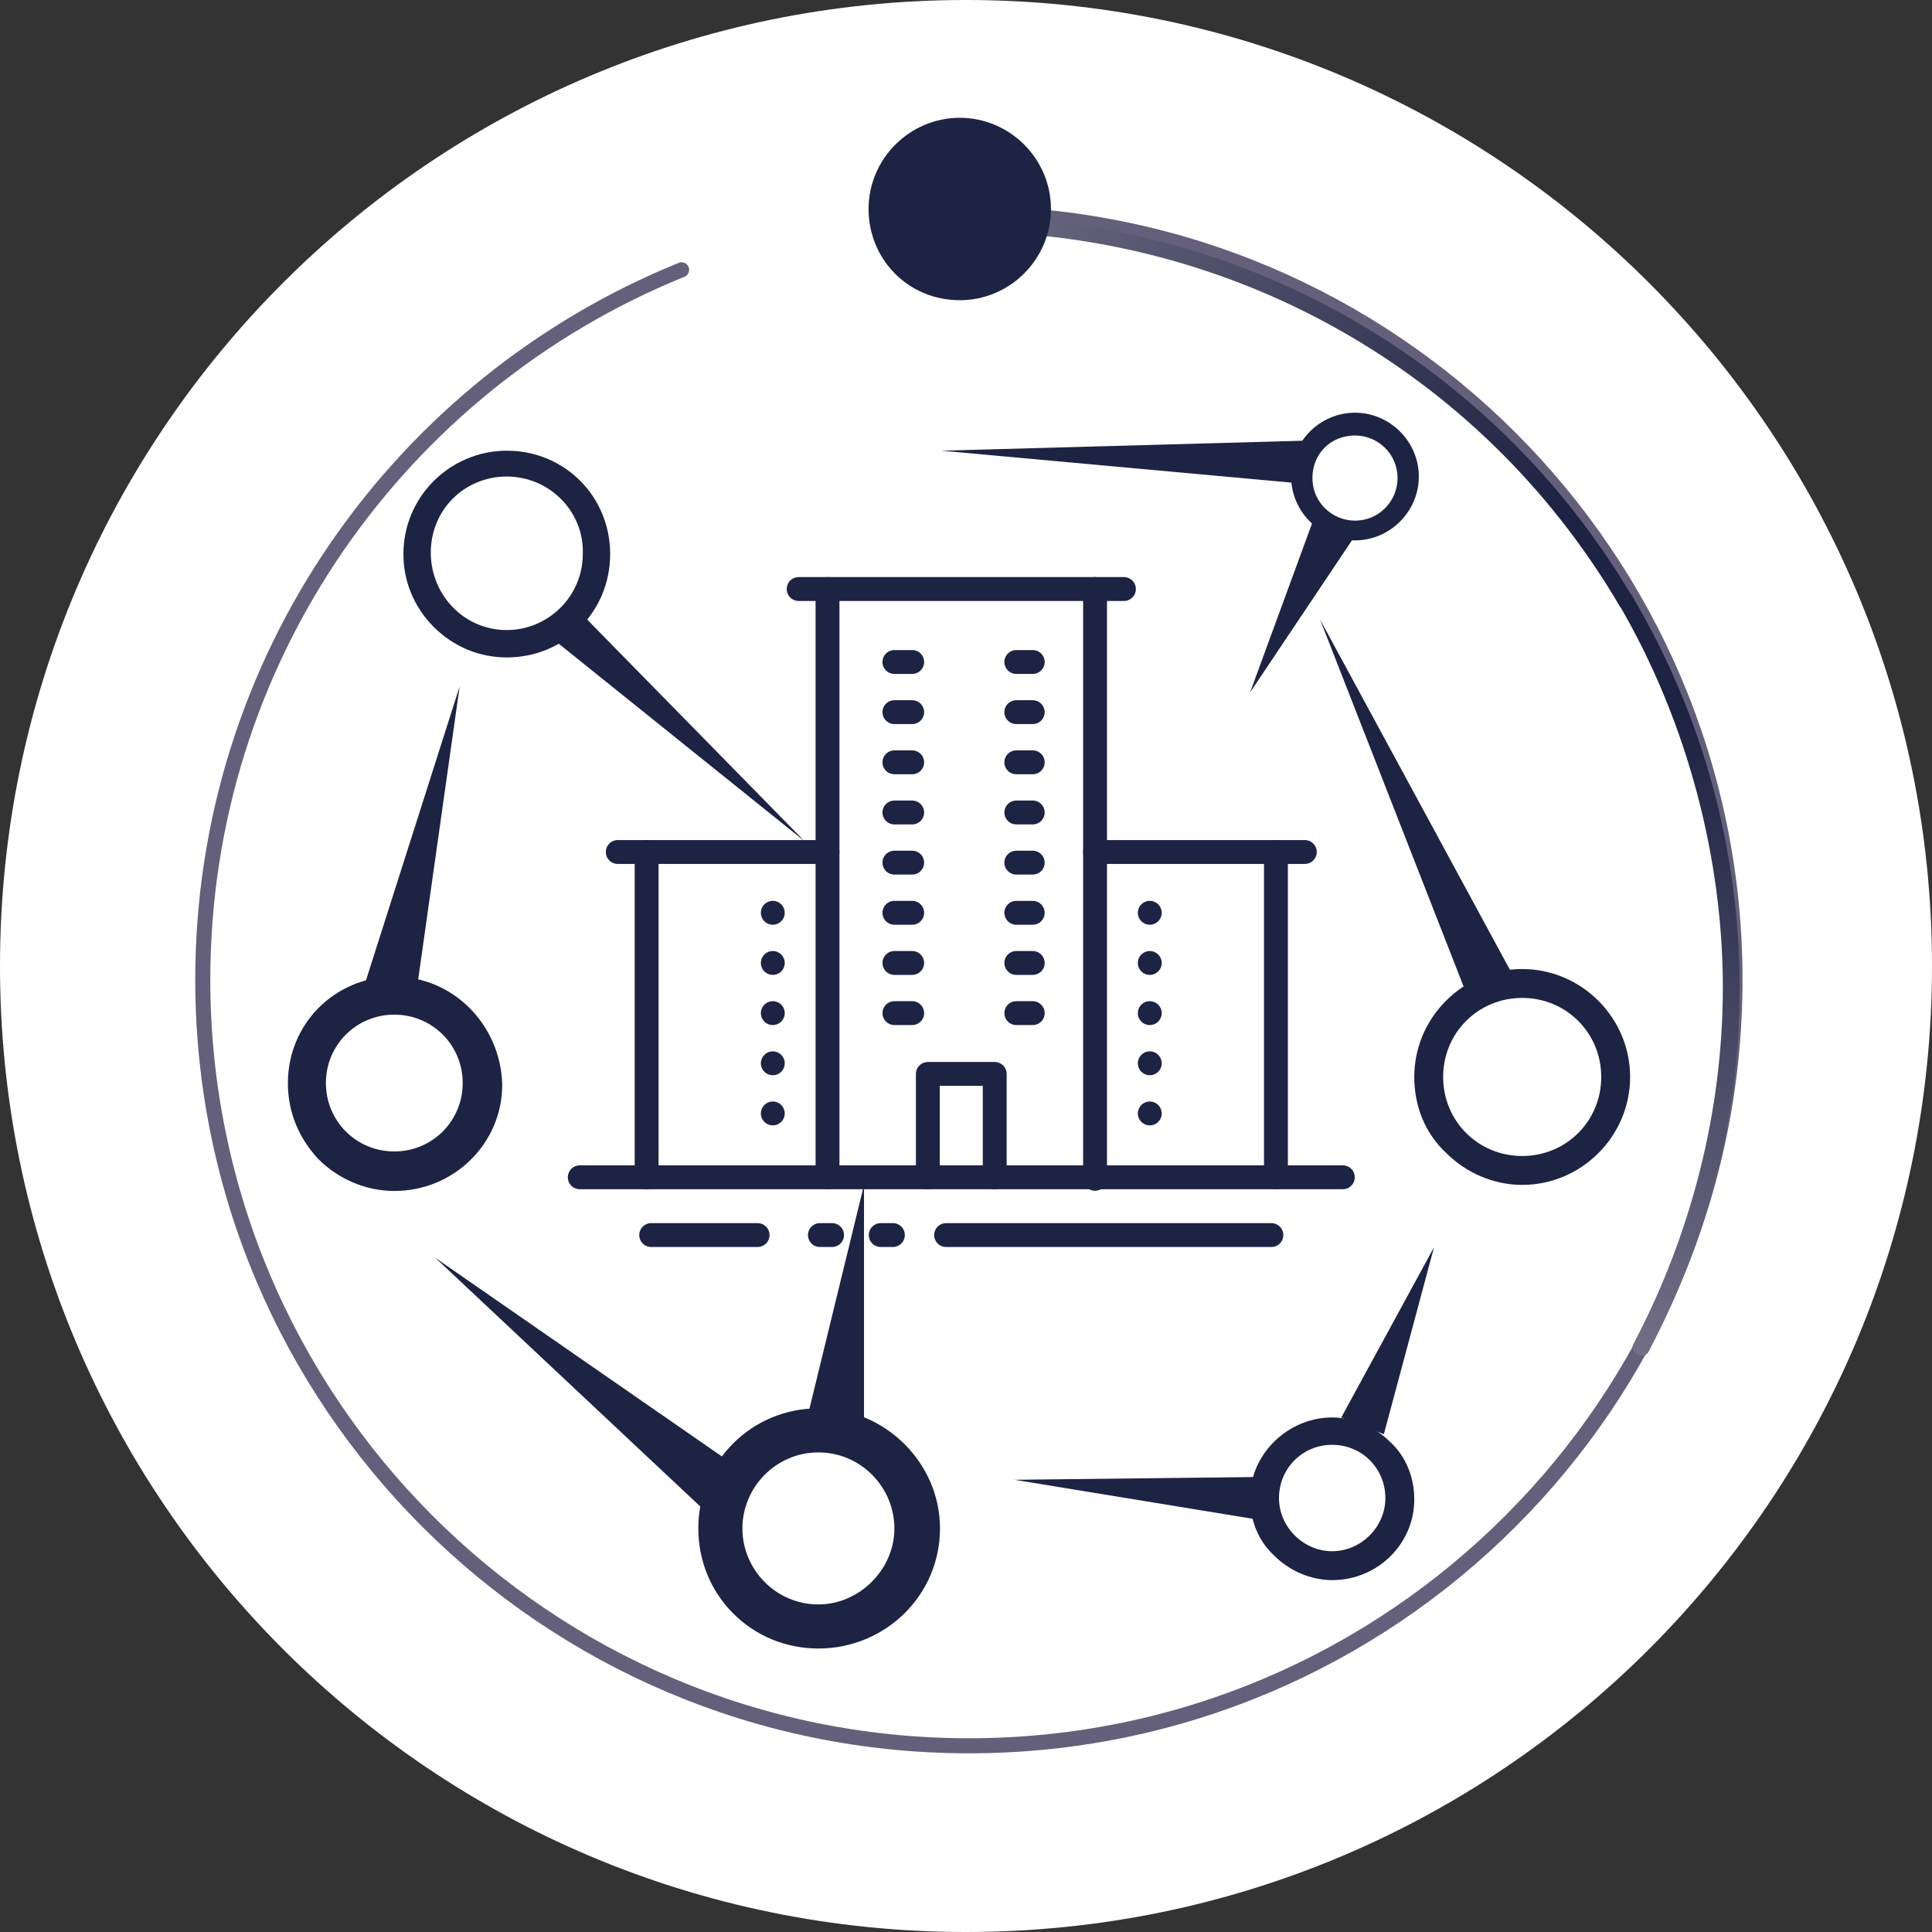 <?xml version="1.0" encoding="UTF-8"?>
<svg id="Layer_2" data-name="Layer 2" xmlns="http://www.w3.org/2000/svg" xmlns:xlink="http://www.w3.org/1999/xlink" viewBox="0 0 127.1 127.1">
  <rect x="0" y="0" width="127.1" height="127.1" fill="#333333" stroke="none"/>
  <defs>
    <style>
      .cls-1 {
        fill: url(#linear-gradient-2);
      }

      .cls-2 {
        clip-path: url(#clippath-11);
      }

      .cls-3 {
        fill: #fff;
      }

      .cls-4 {
        stroke: #645f7a;
        stroke-width: .99px;
      }

      .cls-4, .cls-5, .cls-6, .cls-7 {
        stroke-linecap: round;
        stroke-linejoin: round;
      }

      .cls-4, .cls-5, .cls-6, .cls-7, .cls-8 {
        fill: none;
      }

      .cls-5 {
        stroke-dasharray: 0 0 0 5.34;
      }

      .cls-5, .cls-6, .cls-7 {
        stroke: #1d2342;
        stroke-width: 1.57px;
      }

      .cls-9 {
        clip-path: url(#clippath-2);
      }

      .cls-10 {
        clip-path: url(#clippath-13);
      }

      .cls-11 {
        clip-path: url(#clippath-6);
      }

      .cls-12 {
        clip-path: url(#clippath-7);
      }

      .cls-13 {
        clip-path: url(#clippath-1);
      }

      .cls-14 {
        clip-path: url(#clippath-4);
      }

      .cls-15 {
        clip-path: url(#clippath-12);
      }

      .cls-6 {
        stroke-dasharray: 0 0 1.17 6.85;
      }

      .cls-16 {
        clip-path: url(#clippath-9);
      }

      .cls-17 {
        clip-path: url(#clippath);
      }

      .cls-18 {
        clip-path: url(#clippath-3);
      }

      .cls-19 {
        clip-path: url(#clippath-8);
      }

      .cls-20 {
        clip-path: url(#clippath-5);
      }

      .cls-21 {
        fill: url(#linear-gradient);
      }

      .cls-22 {
        clip-path: url(#clippath-10);
      }

      .cls-23 {
        fill: #1d2342;
      }
    </style>
    <clipPath id="clippath">
      <rect class="cls-8" x="8.94" y="6.55" width="110" height="110"/>
    </clipPath>
    <clipPath id="clippath-1">
      <rect class="cls-8" x="8.94" y="6.55" width="110" height="110"/>
    </clipPath>
    <linearGradient id="linear-gradient" x1="-239.65" y1="381.58" x2="-238.65" y2="381.58" gradientTransform="translate(-14893.2 -14302.75) rotate(-78.3) scale(46.13)" gradientUnits="userSpaceOnUse">
      <stop offset="0" stop-color="#7b768d"/>
      <stop offset="1" stop-color="#1d2342"/>
    </linearGradient>
    <clipPath id="clippath-2">
      <rect class="cls-8" x="8.94" y="6.55" width="110" height="110"/>
    </clipPath>
    <linearGradient id="linear-gradient-2" x1="-225.93" y1="379.93" x2="-224.93" y2="379.93" gradientTransform="translate(17452.67 -13804.72) rotate(20.8) scale(50.26)" xlink:href="#linear-gradient"/>
    <clipPath id="clippath-3">
      <rect class="cls-8" x="8.94" y="6.55" width="110" height="110"/>
    </clipPath>
    <clipPath id="clippath-4">
      <rect class="cls-8" x="8.94" y="6.55" width="110" height="110"/>
    </clipPath>
    <clipPath id="clippath-5">
      <rect class="cls-8" x="8.94" y="6.55" width="110" height="110"/>
    </clipPath>
    <clipPath id="clippath-6">
      <rect class="cls-8" x="8.94" y="6.55" width="110" height="110"/>
    </clipPath>
    <clipPath id="clippath-7">
      <rect class="cls-8" x="8.94" y="6.55" width="110" height="110"/>
    </clipPath>
    <clipPath id="clippath-8">
      <rect class="cls-8" x="8.94" y="6.55" width="110" height="110"/>
    </clipPath>
    <clipPath id="clippath-9">
      <rect class="cls-8" x="8.94" y="6.55" width="110" height="110"/>
    </clipPath>
    <clipPath id="clippath-10">
      <rect class="cls-8" x="8.94" y="6.55" width="110" height="110"/>
    </clipPath>
    <clipPath id="clippath-11">
      <rect class="cls-8" x="8.94" y="6.55" width="110" height="110"/>
    </clipPath>
    <clipPath id="clippath-12">
      <rect class="cls-8" x="8.94" y="6.55" width="110" height="110"/>
    </clipPath>
    <clipPath id="clippath-13">
      <rect class="cls-8" x="8.94" y="6.55" width="110" height="110"/>
    </clipPath>
  </defs>
  <g id="Layer_2-2" data-name="Layer 2">
    <g id="Layer_2-2" data-name="Layer 2-2">
      <g id="Layer_1-2" data-name="Layer 1-2">
        <path class="cls-3" d="m63.55,127.1c35.1,0,63.55-28.45,63.55-63.55S98.65,0,63.55,0,0,28.45,0,63.55s28.45,63.55,63.55,63.55"/>
      </g>
    </g>
    <g class="cls-17">
      <path class="cls-4" d="m44.84,17.75c-18.5,7.5-31.5,25.6-31.5,46.7,0,27.8,22.6,50.4,50.4,50.4s50.4-22.6,50.4-50.4S91.54,14.05,63.74,14.05"/>
    </g>
    <g class="cls-13">
      <path class="cls-21" d="m107.44,88.45c3.8-7.2,5.9-15.3,5.9-23.5s-2.2-17.3-6.9-25.3c-.1-.2-.1-.5.2-.7.2-.1.5-.1.7.2,4.8,8.1,7.1,17,7.1,25.8s-2.1,16.6-6,24c-.1.2-.4.3-.7.2-.3-.2-.4-.5-.3-.7h0Z"/>
    </g>
    <g class="cls-9">
      <path class="cls-1" d="m106.54,39.85c-9.3-15.8-25.8-24.5-42.8-24.6-.3,0-.5-.2-.5-.5s.2-.5.5-.5c17.4.1,34.2,9,43.7,25.1.1.2.1.5-.2.7-.3.1-.6,0-.7-.2h0Z"/>
    </g>
    <g class="cls-18">
      <path class="cls-23" d="m63.14,19.75c3.3,0,6-2.7,6-6s-2.7-6-6-6-6,2.7-6,6,2.6,6,6,6"/>
    </g>
    <polygon class="cls-23" points="96.54 65.55 86.84 40.75 99.74 64.55 96.54 65.55"/>
    <polygon class="cls-23" points="37.44 39.55 52.94 55.35 35.64 41.45 37.44 39.55"/>
    <polygon class="cls-23" points="23.74 65.55 30.24 45.15 27.24 66.35 23.74 65.55"/>
    <polygon class="cls-23" points="46.54 99.55 28.64 82.75 48.84 96.75 46.54 99.55"/>
    <polygon class="cls-23" points="83.84 100.15 66.74 97.35 84.14 97.15 83.84 100.15"/>
    <polygon class="cls-23" points="52.94 93.95 56.84 77.95 56.84 94.45 52.94 93.95"/>
    <polygon class="cls-23" points="87.14 31.95 61.94 29.65 87.24 28.95 87.14 31.95"/>
    <g class="cls-14">
      <path class="cls-23" d="m33.34,29.65c-3.7,0-6.8,3-6.8,6.8,0,1.8.7,3.5,2,4.8s3,2,4.8,2c3.8,0,6.8-3,6.8-6.8,0-3.8-3-6.8-6.8-6.8h0Zm0,1.7h0c2.8,0,5.1,2.3,5,5.1,0,2.8-2.3,5-5,5h0c-2.8,0-5-2.3-5-5.1s2.2-5,5-5"/>
    </g>
    <g class="cls-20">
      <path class="cls-3" d="m30.44,71.25c0,2.5-2,4.5-4.5,4.5s-4.5-2-4.5-4.5,2-4.5,4.5-4.5c2.5,0,4.5,2.1,4.5,4.5"/>
    </g>
    <g class="cls-11">
      <path class="cls-23" d="m25.94,64.25c-3.9,0-7,3.1-7,7,0,1.9.7,3.6,2,5,1.3,1.3,3.1,2.1,5,2.1,3.9,0,7.1-3.1,7.1-7-.1-3.9-3.2-7.1-7.1-7.1h0Zm0,2.5h0c2.5,0,4.5,2,4.5,4.5s-2,4.5-4.5,4.5h0c-2.5,0-4.5-2-4.5-4.5s2-4.5,4.5-4.5"/>
    </g>
    <g class="cls-12">
      <path class="cls-3" d="m58.84,100.65c0,2.8-2.3,5-5,5s-5-2.3-5-5,2.3-5,5-5c2.8-.1,5,2.2,5,5"/>
    </g>
    <g class="cls-19">
      <path class="cls-23" d="m53.84,92.65c-4.4,0-7.9,3.5-7.9,7.9,0,2.1.8,4.1,2.3,5.6s3.5,2.3,5.6,2.3c4.4,0,8-3.5,8-7.9,0-4.3-3.6-7.9-8-7.9h0Zm0,2.9h0c2.8,0,5,2.3,5,5s-2.3,5-5,5h0c-2.8,0-5-2.3-5-5s2.2-5,5-5"/>
    </g>
    <g class="cls-16">
      <path class="cls-3" d="m91.84,31.35c0,1.5-1.2,2.8-2.8,2.8-1.5,0-2.8-1.2-2.8-2.8,0-1.5,1.2-2.8,2.8-2.8,1.6.1,2.8,1.3,2.8,2.8"/>
    </g>
    <g class="cls-22">
      <path class="cls-23" d="m89.14,27.15c-2.3,0-4.2,1.9-4.2,4.2s1.9,4.2,4.2,4.2,4.2-1.9,4.2-4.2c0-2.3-1.9-4.2-4.2-4.2m0,1.5c1.5,0,2.8,1.2,2.8,2.8,0,1.5-1.2,2.8-2.8,2.8-1.5,0-2.8-1.2-2.8-2.8,0-1.6,1.2-2.8,2.8-2.8"/>
    </g>
    <polygon class="cls-23" points="88.24 93.25 94.34 82.05 91.04 94.35 88.24 93.25"/>
    <polygon class="cls-23" points="89.34 34.95 82.24 45.55 86.64 33.55 89.34 34.95"/>
    <g class="cls-2">
      <path class="cls-23" d="m100.14,63.75c-3.9,0-7.1,3.2-7.1,7.1,0,1.9.7,3.7,2.1,5,1.3,1.3,3.1,2.1,5,2.1,3.9,0,7.1-3.2,7.1-7.1,0-3.9-3.2-7.1-7.1-7.1h0Zm0,1.9h0c2.9,0,5.2,2.3,5.2,5.2s-2.3,5.2-5.2,5.2h0c-2.9,0-5.2-2.3-5.2-5.2s2.3-5.2,5.2-5.2"/>
    </g>
    <g class="cls-15">
      <path class="cls-3" d="m91.14,98.65c0,1.9-1.6,3.5-3.5,3.5s-3.5-1.6-3.5-3.5,1.6-3.5,3.5-3.5c2-.1,3.5,1.5,3.5,3.5"/>
    </g>
    <g class="cls-10">
      <path class="cls-23" d="m87.64,93.25c-2.9,0-5.4,2.4-5.4,5.3,0,1.4.5,2.8,1.6,3.8,1,1,2.4,1.6,3.8,1.6,3,0,5.4-2.4,5.4-5.3,0-1.4-.5-2.8-1.6-3.8-1-1-2.4-1.6-3.8-1.6h0Zm0,1.8h0c2,0,3.5,1.6,3.5,3.5s-1.6,3.5-3.5,3.5h0c-1.9,0-3.5-1.6-3.5-3.5s1.5-3.5,3.5-3.5"/>
    </g>
    <path class="cls-7" d="m54.44,77.45v-38.7m17.6,0v38.8"/>
    <line class="cls-6" x1="58.84" y1="50.15" x2="67.94" y2="50.15"/>
    <line class="cls-6" x1="58.84" y1="53.45" x2="67.94" y2="53.45"/>
    <line class="cls-6" x1="58.84" y1="56.75" x2="67.94" y2="56.75"/>
    <line class="cls-6" x1="58.84" y1="60.05" x2="67.94" y2="60.05"/>
    <line class="cls-6" x1="58.84" y1="63.35" x2="67.94" y2="63.35"/>
    <line class="cls-6" x1="58.84" y1="66.65" x2="67.94" y2="66.65"/>
    <path class="cls-7" d="m42.54,56.05v21.4m22.9,0v-6.8h-4.4v6.8"/>
    <line class="cls-5" x1="50.84" y1="60.05" x2="46.14" y2="60.05"/>
    <line class="cls-5" x1="50.84" y1="63.35" x2="46.14" y2="63.35"/>
    <line class="cls-5" x1="50.84" y1="66.65" x2="46.14" y2="66.65"/>
    <line class="cls-5" x1="50.84" y1="69.95" x2="46.14" y2="69.95"/>
    <line class="cls-5" x1="50.84" y1="73.25" x2="46.14" y2="73.25"/>
    <path class="cls-7" d="m42.84,81.25h7m12.4,0h21.4m-45.5-3.8h50.2"/>
    <path class="cls-7" d="m57.94,81.25h.8m-4.8,0h.8"/>
    <line class="cls-6" x1="58.84" y1="43.55" x2="67.94" y2="43.55"/>
    <line class="cls-6" x1="58.84" y1="46.85" x2="67.94" y2="46.85"/>
    <line class="cls-7" x1="83.94" y1="56.05" x2="83.94" y2="77.45"/>
    <line class="cls-5" x1="75.64" y1="60.05" x2="80.34" y2="60.05"/>
    <line class="cls-5" x1="75.64" y1="63.35" x2="80.34" y2="63.35"/>
    <line class="cls-5" x1="75.64" y1="66.65" x2="80.34" y2="66.65"/>
    <line class="cls-5" x1="75.64" y1="69.95" x2="80.34" y2="69.95"/>
    <line class="cls-5" x1="75.64" y1="73.25" x2="80.34" y2="73.25"/>
    <path class="cls-7" d="m52.54,38.75h21.4m-19.5,17.3h-13.8m31.4,0h13.8"/>
  </g>
</svg>